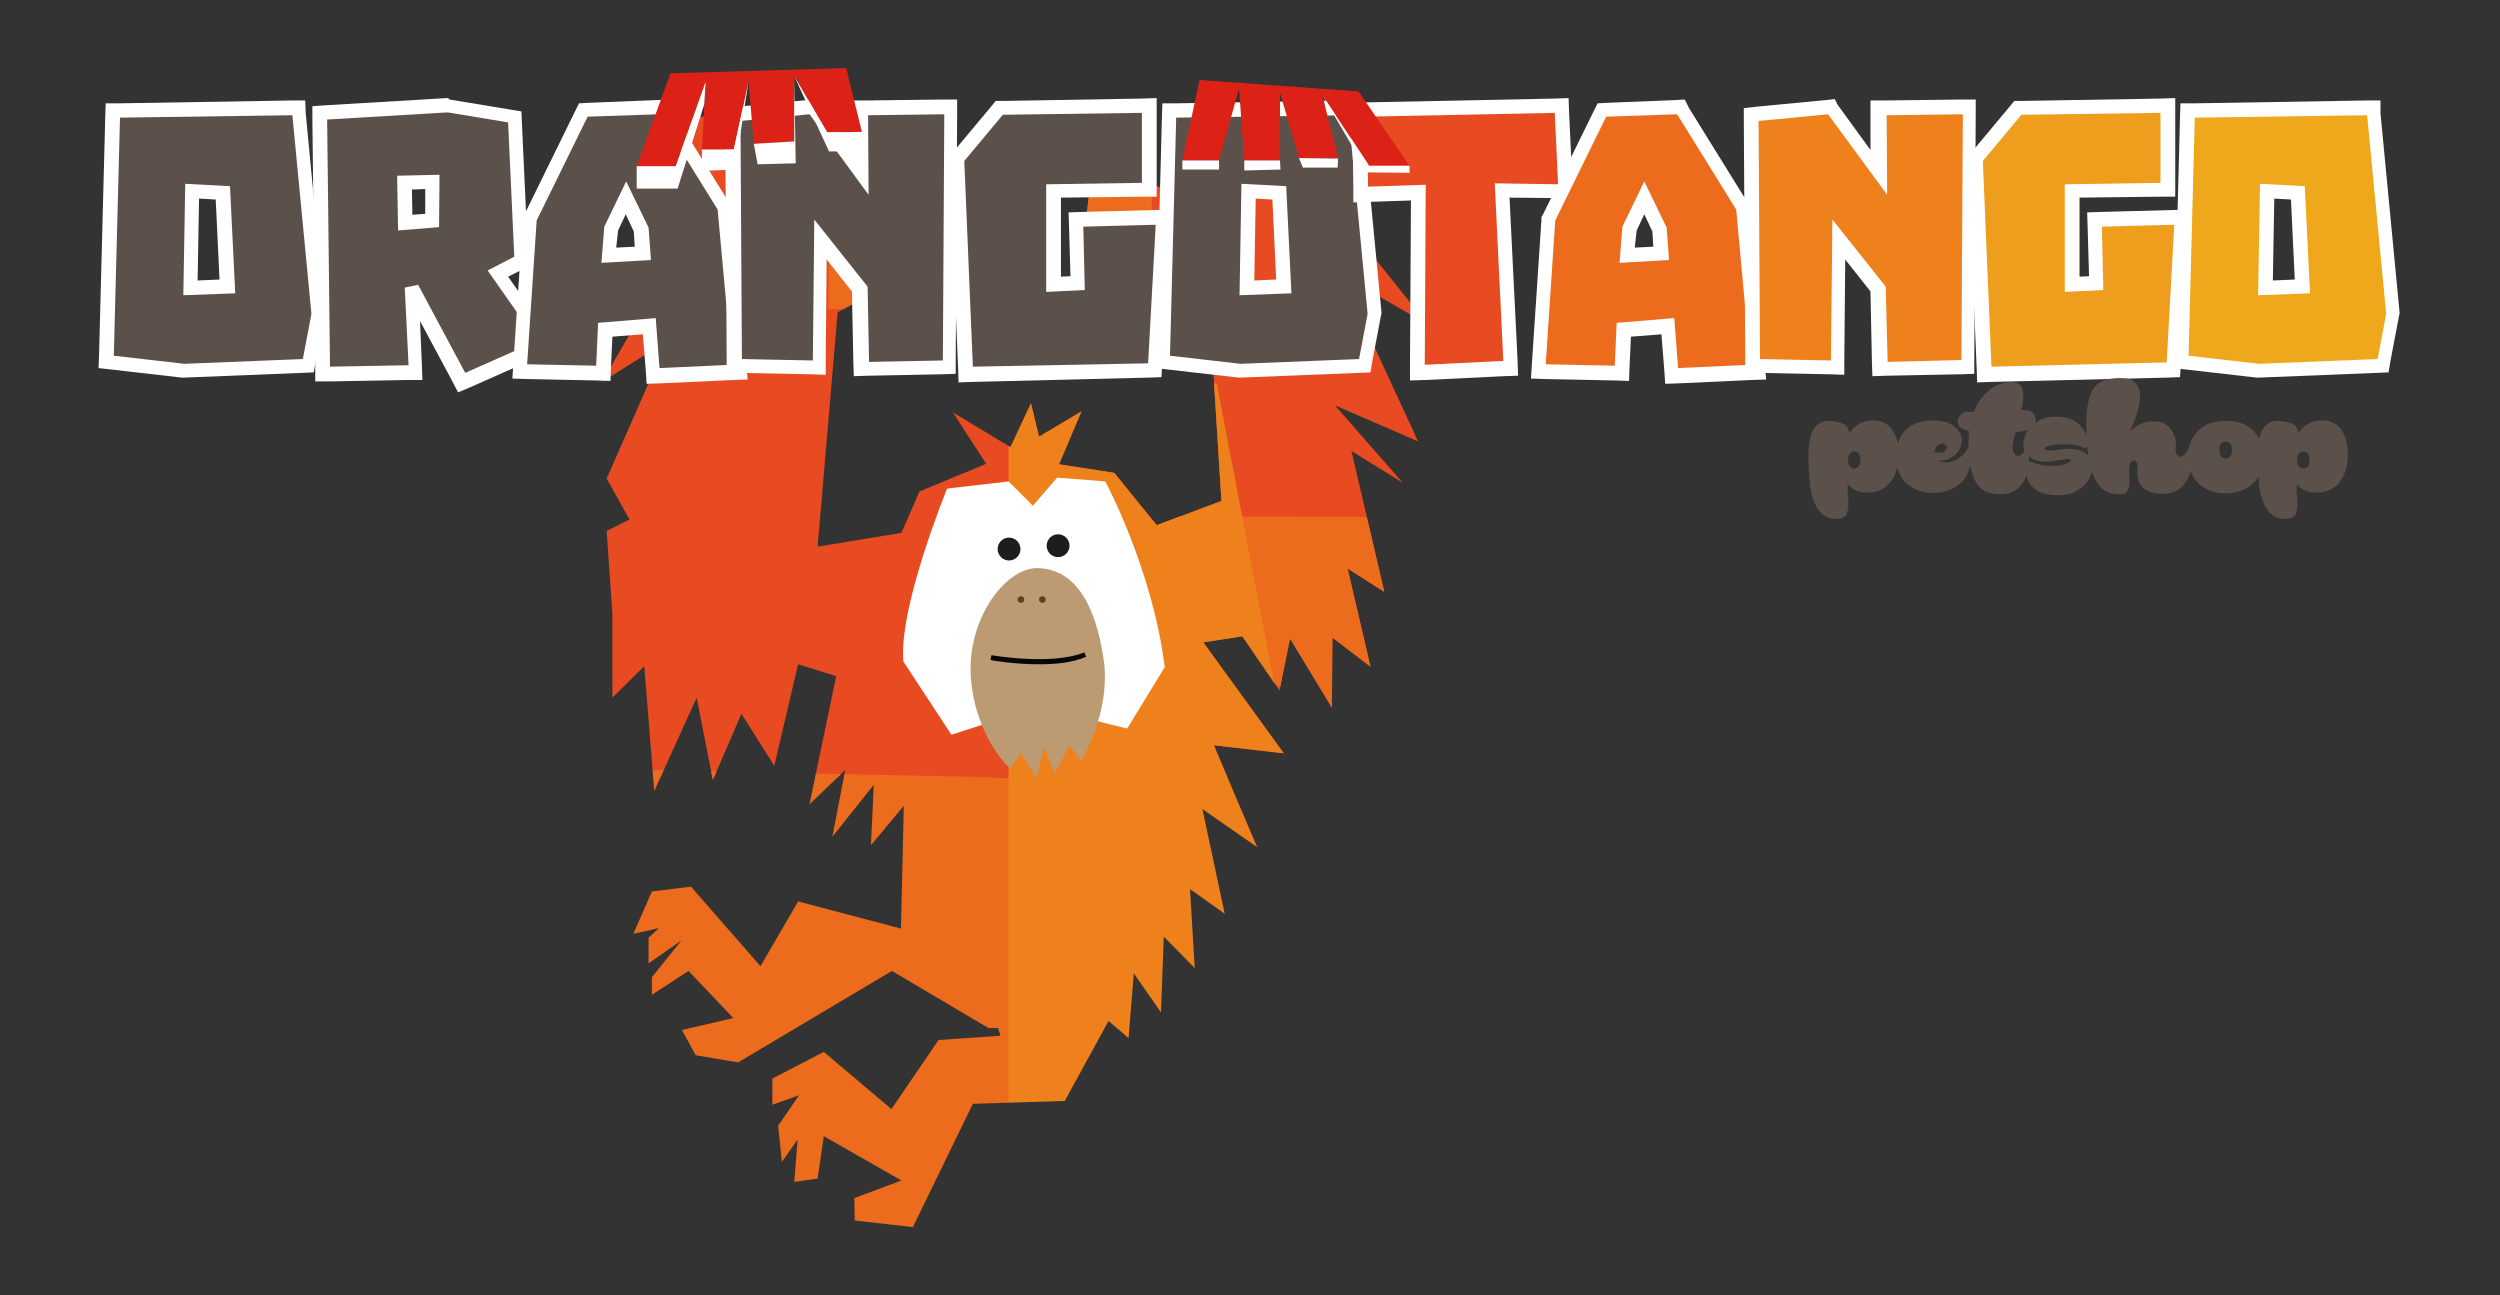 <?xml version="1.0" encoding="utf-8"?>
<!-- Generator: Adobe Illustrator 18.0.0, SVG Export Plug-In . SVG Version: 6.00 Build 0)  -->
<!DOCTYPE svg PUBLIC "-//W3C//DTD SVG 1.1//EN" "http://www.w3.org/Graphics/SVG/1.1/DTD/svg11.dtd">
<svg version="1.1" id="Camada_1" xmlns="http://www.w3.org/2000/svg" xmlns:xlink="http://www.w3.org/1999/xlink" x="0px" y="0px"
	 viewBox="0 0 525 272" enable-background="new 0 0 525 272" xml:space="preserve">
<rect x="0" y="0" width="525" height="272" fill="#333333" stroke="none"/>
<g>
	<g>
		<defs>
			<polygon id="SVGID_1_" points="175.9,49.4 197.1,36.6 202.2,50.9 175.9,65.6 171.7,114.8 189.3,111.9 193.1,103.2 207.1,97.4 
				200.1,86.6 212.2,93.9 216.5,84.7 218.2,91.7 227.1,86.4 222.4,97.5 234,99.3 242.9,110.3 256.5,105.2 253.5,57.4 227.8,48.3 
				229.6,33.4 253.8,43.7 251.7,29.7 282.9,29.7 281.2,44.9 299.9,68.2 281.6,57.6 297.8,92.7 280.3,85.1 294.6,101.4 283.8,94.7 
				290.7,124.3 283,119.4 287.8,140 279.8,133.9 279.7,148.6 270.9,134.1 268.7,145 260.9,133.6 252.7,134.9 269.6,158.2 
				254.9,156.5 264,177.9 252.5,169.9 257.2,191.9 249.9,186.7 250.9,203.3 244.4,196.7 243.8,212.6 238.1,204.4 237,218 
				232.8,214.4 223.6,231.2 204.3,231.8 191.7,257.7 179.5,256.3 179.4,251.6 189.3,247.9 173,238.6 171.7,247.5 166.8,248.2 
				167.5,239.3 164.2,244 163.4,236.4 167.8,230 162.2,232 162.2,226.5 173,220.9 187.2,232.9 197.1,218.4 210.1,217.5 209.6,215.9 
				207.6,215.9 187.3,203.9 155,223.1 146.1,221.6 143.2,216.3 154,213.8 144.6,203.9 136.9,208.9 136.9,205.2 143.1,197.5 
				136.2,202.3 136.2,196.9 138.4,194.9 133,196.1 136.9,187.2 145.1,186.2 159.7,202.9 167.6,189.3 189.2,195 189.8,169.2 
				182.9,177.5 183.5,164.8 174.8,175.7 177.5,161.7 170,168.9 175.6,142 167.6,139.5 162.6,160.8 155.7,149.9 149.7,163.8 
				146.3,146.5 137.4,166.1 135.3,139.9 128.6,146.5 128.6,128.9 127.4,111.5 132.2,109.1 127.4,100.5 140.1,71.6 126.4,80.2 
				145.6,47.3 140.4,25.5 178.9,20 			"/>
		</defs>
		<clipPath id="SVGID_2_">
			<use xlink:href="#SVGID_1_"  overflow="visible"/>
		</clipPath>
		<rect x="52.3" y="14.3" clip-path="url(#SVGID_2_)" fill="#E84B21" width="265.5" height="149"/>
		<polygon clip-path="url(#SVGID_2_)" fill="#EC6B1C" points="211.9,389.6 -53.5,389.6 -53.8,157.7 211.9,163.3 		"/>
		<rect x="174" y="16.9" clip-path="url(#SVGID_2_)" fill="#EC6B1C" width="67.9" height="48"/>
		<polygon clip-path="url(#SVGID_2_)" fill="#EC6B1C" points="305,165.8 264.2,141.5 236.1,108.4 375.3,108.8 		"/>
		<polygon clip-path="url(#SVGID_2_)" fill="#EF811C" points="273.3,173.4 263.7,202.2 211.8,389.6 211.8,80.5 255.5,80.5 		"/>
	</g>
	<path fill="#FFFFFF" d="M236.7,153l7.9-12.9c-2.6-20.7-12.5-39-12.5-39l-10.1-0.8l-5.1,5.9l-5.1-5.1l-12.9,1.5
		c0,0-10.2,24.8-9.2,36.3l10.1,15.4l11.1-3.6l17.7,0.3L236.7,153z"/>
	<path fill="#BD9B72" d="M212.1,161.4l2.3-3.2l3.2,5.1l1.7-6.3l2.2,5.4l3.1-5.9l2.4,3.3c0,0,6-9.4,4.9-20.4
		c-1.2-8.9-4.4-20.1-14.3-20.1c-6.7,0.2-14.7,11-13.7,23.3C205,155.1,212.1,161.4,212.1,161.4z"/>
	<circle fill="#1D1D1B" cx="211.9" cy="115.3" r="2.4"/>
	<circle fill="#1D1D1B" cx="222.2" cy="114.6" r="2.4"/>
	<circle fill="#643E1D" cx="214.4" cy="125.9" r="0.7"/>
	<circle fill="#643E1D" cx="218.9" cy="125.9" r="0.7"/>
	<g>
		<g>
			<path fill="#5C504A" d="M22.4,76.1l1.3-52.8l39.1-0.6L66.9,66l-2,10.9l-26.2,1.1L22.4,76.1z M40,60.5l7.8-0.3l-1-19.6l-6.5-0.3
				L40,60.5z"/>
			<path fill="#FFFFFF" d="M61.4,24.2l4,41.7l-1.8,9.5l-24.9,1l-14.8-1.7l1.3-50L61.4,24.2 M38.5,62l10.9-0.4l-1.1-22.5l-9.4-0.5
				L38.5,62 M64.1,21.1l-2.8,0l-36.2,0.6l-2.9,0l-0.1,2.9l-1.3,50l-0.1,2.7l2.7,0.3l14.8,1.7l0.2,0l0.2,0l24.9-1l2.4-0.1l0.4-2.4
				l1.8-9.5l0.1-0.4l0-0.4l-4-41.7L64.1,21.1L64.1,21.1z M41.5,58.9l0.3-17.2l3.5,0.2l0.8,16.8L41.5,58.9L41.5,58.9z"/>
		</g>
		<g>
			<path fill="#5C504A" d="M86.9,61.6l-0.4,0.1l0.8,16.5l-19.5,0.3l-0.6-54.9L94,22.1l14.1,2.3l1.4,30.4l-5,2.5l10.4,14.9l-18,8.1
				L86.9,61.6z M85.1,46.8l5.6-0.4l0.1-8.1l-5.8,0.1L85.1,46.8z"/>
			<path fill="#FFFFFF" d="M94,23.6l12.7,2.1l1.3,28.2l-5.6,2.9l10.4,14.8l-15.1,6.7l-9.9-18.5l-2.8,0.6l0.8,16.3L69.3,77l-0.6-51.9
				L94,23.6 M92.3,36.7l-8.9,0.2l0.2,11.5l8.6-0.7L92.3,36.7 M94.1,20.6l-0.3,0l-25.3,1.5l-2.9,0.2l0,2.9l0.6,51.9l0,3l3,0l16.4-0.3
				l3.1,0l-0.1-3.1l-0.4-9.3l6.7,12.5l1.3,2.5l2.6-1.1l15.1-6.7l3.3-1.5l-2.1-3l-8.4-12l2.6-1.3l1.7-0.9l-0.1-1.9l-1.3-28.2
				l-0.1-2.4l-2.4-0.4l-12.7-2.1L94.1,20.6L94.1,20.6z M86.5,39.8l2.8-0.1l0,5.2l-2.7,0.2L86.5,39.8L86.5,39.8z"/>
		</g>
		<g>
			<path fill="#5C504A" d="M136.3,68.4l-9.2,0.8l-0.4,9.2l-17.5-0.3l2.1-32l11.2-22.9l16.6-0.7l13,21l3.2,34.5l-18.2,0.8L136.3,68.4
				z M127.9,53.6l7.1-0.4l-0.4-5l-3.2-6.6l-3.1,6.5L127.9,53.6z"/>
			<path fill="#FFFFFF" d="M138.3,24l12.4,20l3,32.6l-15.2,0.7l-0.8-10.5l-12.1,1l-0.4,9l-14.5-0.3l2-30.2l10.7-21.8L138.3,24
				 M126.3,55.2l10.4-0.6l-0.5-6.8l-4.7-9.7l-4.6,9.5L126.3,55.2 M139.9,20.9l-1.7,0.1l-14.8,0.6l-1.8,0.1l-0.8,1.6l-10.7,21.8
				l-0.3,0.5l0,0.6l-2,30.2l-0.2,3.1l3.2,0.1l14.5,0.3l2.9,0.1l0.1-2.9l0.3-6.4l6.4-0.5l0.6,7.5l0.2,2.9l2.9-0.1l15.2-0.7l3.1-0.1
				l-0.3-3.1l-3-32.6l-0.1-0.7l-0.4-0.6l-12.4-20L139.9,20.9L139.9,20.9z M129.8,48.4l1.6-3.4l1.7,3.6l0.2,3.2l-3.9,0.2L129.8,48.4
				L129.8,48.4z"/>
		</g>
		<g>
			<polygon fill="#5C504A" points="180.7,60.7 172.4,50.3 172.1,77.2 154.2,76.9 153.8,24.1 170.7,22.4 180.9,36.3 180.8,22.8 
				199.8,22.6 199.5,77.1 181,77.5 			"/>
			<path fill="#FFFFFF" d="M170,24l12.4,16.9l-0.1-16.7l16-0.2L198,75.7L182.5,76l-0.3-15.8l-11.2-14.1l-0.3,29.6l-14.9-0.3l-0.3-50
				L170,24 M171.4,20.8l-1.7,0.2l-14.7,1.4l-2.7,0.3l0,2.7l0.3,50l0,2.9l2.9,0l14.9,0.3l3,0.1l0-3l0.2-21.2l5.3,6.7l0.3,14.8l0.1,3
				l3-0.1l15.5-0.3l2.9-0.1l0-2.9l0.3-51.6l0-3.1l-3.1,0l-16,0.2l-3,0l0,3l0,7.4l-6.9-9.5L171.4,20.8L171.4,20.8z"/>
		</g>
		<g>
			<polygon fill="#5C504A" points="201,33.3 209.9,22.7 241.3,22.1 241.3,39.8 221.3,40.1 221.3,59.6 226.3,59.3 226,46 244.3,45.5 
				242.5,77.6 202.9,78.6 			"/>
			<path fill="#FFFFFF" d="M239.8,23.7v14.7l-20.1,0.3v22.6l8.1-0.4l-0.3-13.3l15.2-0.4l-1.6,29.1L204.3,77l-1.8-43.2l8.1-9.7
				L239.8,23.7 M242.8,20.6l-3.1,0.1l-29.2,0.5l-1.4,0l-0.9,1.1l-8.1,9.7l-0.7,0.9l0,1.2l1.8,43.2l0.1,3l3-0.1l36.8-0.9l2.8-0.1
				l0.2-2.8l1.6-29.1l0.2-3.3l-3.3,0.1l-15.2,0.4l-3,0.1l0.1,3l0.3,10.4l-2,0.1V41.5l17.1-0.2l3,0v-3V23.7V20.6L242.8,20.6z"/>
		</g>
		<g>
			<path fill="#5C504A" d="M244.2,76.1l1.3-52.8l39.1-0.6l4.1,43.3l-2,10.9l-26.2,1.1L244.2,76.1z M261.8,60.5l7.8-0.3l-1-19.6
				l-6.5-0.3L261.8,60.5z"/>
			<path fill="#FFFFFF" d="M283.2,24.2l4,41.7l-1.8,9.5l-24.9,1l-14.8-1.7l1.3-50L283.2,24.2 M260.3,62l10.9-0.4l-1.1-22.5l-9.4-0.5
				L260.3,62 M286,21.1l-2.8,0l-36.2,0.6l-2.9,0l-0.1,2.9l-1.3,50l-0.1,2.7l2.7,0.3l14.8,1.7l0.2,0l0.2,0l24.9-1l2.4-0.1l0.4-2.4
				l1.8-9.5l0.1-0.4l0-0.4l-4-41.7L286,21.1L286,21.1z M263.4,58.9l0.3-17.2l3.5,0.2l0.8,16.8L263.4,58.9L263.4,58.9z"/>
		</g>
	</g>
	<g>
		<polygon fill="#E84B21" points="297.8,40.4 285.6,40.8 285.4,23 327.9,22.1 328.7,40.2 315.4,40 317.2,77.3 297.6,78.2 		"/>
		<path fill="#FFFFFF" d="M326.5,23.7l0.7,15l-13.3-0.2l1.8,37.3l-16.5,0.8l0.2-37.8l-12.1,0.4L287,24.5L326.5,23.7 M329.4,20.6
			l-2.9,0.1l-39.5,0.8l-3,0.1l0,3l0.2,14.8l0,3.1l3.1-0.1l9-0.3l-0.2,34.6l0,3.2l3.2-0.1l16.5-0.8l3-0.1l-0.1-3L317,41.5l10.1,0.1
			l3.2,0l-0.1-3.2l-0.7-15L329.4,20.6L329.4,20.6z"/>
	</g>
	<g>
		<path fill="#EC6B1C" d="M350.2,68.4l-9.2,0.8l-0.4,9.2L323,78.1l2.2-32l11.2-22.9l16.6-0.7l13,21l3.2,34.5l-18.2,0.8L350.2,68.4z
			 M341.8,53.6l7.1-0.4l-0.4-5l-3.2-6.6l-3.1,6.5L341.8,53.6z"/>
		<path fill="#FFFFFF" d="M352.2,24l12.4,20l3,32.6l-15.2,0.7l-0.8-10.5l-12.1,1l-0.4,9l-14.5-0.3l2-30.2l10.7-21.8L352.2,24
			 M340.1,55.2l10.4-0.6l-0.5-6.8l-4.7-9.7l-4.6,9.5L340.1,55.2 M353.8,20.9l-1.7,0.1l-14.8,0.6l-1.8,0.1l-0.8,1.6L324,45.1
			l-0.3,0.5l0,0.6l-2,30.2l-0.2,3.1l3.2,0.1l14.5,0.3l2.9,0.1l0.1-2.9l0.3-6.4l6.4-0.5l0.6,7.5l0.2,2.9l2.9-0.1l15.2-0.7l3.1-0.1
			l-0.3-3.1l-3-32.6l-0.1-0.7l-0.4-0.6l-12.4-20L353.8,20.9L353.8,20.9z M343.7,48.4l1.6-3.4l1.7,3.6l0.2,3.2l-3.9,0.2L343.7,48.4
			L343.7,48.4z"/>
	</g>
	<g>
		<polygon fill="#EF811C" points="394.6,60.7 386.3,50.3 386,77.2 368.1,76.9 367.7,24.1 384.6,22.4 394.8,36.3 394.7,22.8 
			413.7,22.6 413.4,77.1 394.9,77.5 		"/>
		<path fill="#FFFFFF" d="M383.9,24l12.4,16.9l-0.1-16.7l16-0.2l-0.3,51.6L396.4,76L396,60.2l-11.2-14.1l-0.3,29.6l-14.9-0.3
			l-0.3-50L383.9,24 M385.3,20.8l-1.7,0.2l-14.7,1.4l-2.7,0.3l0,2.7l0.3,50l0,2.9l2.9,0l14.9,0.3l3,0.1l0-3l0.2-21.2l5.3,6.7
			l0.3,14.8l0.1,3l3-0.1l15.5-0.3l2.9-0.1l0-2.9l0.3-51.6l0-3.1l-3.1,0l-16,0.2l-3,0l0,3l0,7.4l-6.9-9.5L385.3,20.8L385.3,20.8z"/>
	</g>
	<g>
		<polygon fill="#EF9D1C" points="414.9,33.3 423.8,22.7 455.2,22.1 455.2,39.8 435.1,40.1 435.1,59.6 440.2,59.3 439.9,46 
			458.2,45.5 456.4,77.6 416.8,78.6 		"/>
		<path fill="#FFFFFF" d="M453.7,23.7v14.7l-20.1,0.3v22.6l8.1-0.4l-0.3-13.3l15.2-0.4L455,76.1L418.2,77l-1.8-43.2l8.1-9.7
			L453.7,23.7 M456.7,20.6l-3.1,0.1l-29.2,0.5l-1.4,0l-0.9,1.1l-8.1,9.7l-0.7,0.9l0,1.2l1.8,43.2l0.1,3l3-0.1l36.8-0.9l2.8-0.1
			l0.2-2.8l1.6-29.1l0.2-3.3l-3.3,0.1l-15.2,0.4l-3,0.1l0.1,3l0.3,10.4l-2,0.1V41.5l17.1-0.2l3,0v-3V23.7V20.6L456.7,20.6z"/>
	</g>
	<g>
		<path fill="#EFA81B" d="M458.1,76.1l1.3-52.8l39.1-0.6l4.1,43.3l-2,10.9l-26.2,1.1L458.1,76.1z M475.7,60.5l7.8-0.3l-1-19.6
			l-6.5-0.3L475.7,60.5z"/>
		<path fill="#FFFFFF" d="M497.1,24.2l4,41.7l-1.8,9.5l-24.9,1l-14.8-1.7l1.3-50L497.1,24.2 M474.2,62l10.9-0.4L484,39.1l-9.4-0.5
			L474.2,62 M499.9,21.1l-2.8,0l-36.3,0.6l-2.9,0l-0.1,2.9l-1.3,50l-0.1,2.7l2.7,0.3l14.8,1.7l0.2,0l0.2,0l24.9-1l2.4-0.1l0.4-2.4
			l1.8-9.5l0.1-0.4l0-0.4l-4-41.7L499.9,21.1L499.9,21.1z M477.3,58.9l0.3-17.2l3.5,0.2l0.8,16.8L477.3,58.9L477.3,58.9z"/>
	</g>
	<g>
		<path fill="#060606" d="M218.2,139.5c-5.2,0-9.9-0.8-10.2-0.9l0.2-1c0.1,0,12.7,2.2,19.5-0.6l0.4,0.9
			C225.2,139.2,221.6,139.5,218.2,139.5z"/>
	</g>
	<g>
		<polygon fill="#DC2216" points="133.7,34.9 141.9,34.9 148.2,17.1 147.4,31.4 154.1,31.4 157.2,17.1 158.3,30.2 166.8,29.7 
			166.8,16 173.7,27.8 181,27.7 177.7,14.3 140.8,15.4 		"/>
		<polygon fill="#FFFFFF" points="133.7,39.6 133.7,34.9 141.9,34.9 148.2,17.1 147.9,21.9 142.3,39.6 		"/>
		<polygon fill="#FFFFFF" points="147.4,35.9 154.3,35.6 157.2,17.1 154.1,31.4 147.4,31.4 		"/>
		<polygon fill="#FFFFFF" points="159.1,34.5 167.1,34.3 166.8,16 166.8,29.7 158.3,30.2 		"/>
		<polygon fill="#FFFFFF" points="174.1,31.8 166.8,16 173.7,27.8 181,27.7 181,31.8 		"/>
		<polygon fill="#DC2216" points="248.3,33.7 256,33.7 260.2,18.6 261.3,33.7 268.8,33.7 268.8,19.5 272.8,33.2 281,33.3 277.7,20 
			287.5,34.8 296,34.8 285.3,19.2 251.9,16.8 		"/>
		<rect x="248.3" y="33.7" fill="#FFFFFF" width="7.7" height="1.9"/>
		<polygon fill="#FFFFFF" points="261.3,33.7 261.3,35.8 268.9,35.6 268.8,33.7 		"/>
		<polygon fill="#FFFFFF" points="272.8,33.2 273.6,35.2 280.9,35.2 281,33.3 		"/>
		<polygon fill="#FFFFFF" points="277.7,20 287.2,36.2 296,36.3 296,34.8 287.5,34.8 		"/>
	</g>
	<path fill="#5C504A" d="M385.3,88.5c1.2,0.2,1.9,0.4,2.4,0.9c0.4,0.4,0.6,1,0.6,1.6c0.5-0.7,1.1-1.3,1.8-1.8
		c0.7-0.5,1.6-0.8,2.6-0.9c1.2-0.1,2.2,0.1,3,0.5c0.8,0.4,1.5,1,1.9,1.8c0.5,0.8,0.8,1.8,1,2.9c0.2,1.1,0.2,2.3,0,3.7
		c-0.2,1.7-0.8,3.1-1.8,4.3c-1,1.1-2.3,1.8-4,1.9c-1.1,0.1-2,0-2.8-0.3c-0.8-0.3-1.5-0.8-2-1.4c0,1,0,2,0.1,2.8s0.1,1.6,0,2.2
		s-0.2,1.1-0.4,1.5c-0.3,0.4-0.7,0.6-1.4,0.7c-0.7,0.1-1.4,0.1-2.1-0.1c-0.7-0.2-1.3-0.6-1.9-1.2c-0.6-0.6-1.1-1.5-1.5-2.6
		c-0.4-1.1-0.7-2.5-0.8-4.3c-0.2-2.5-0.3-4.5-0.2-6.2c0.1-1.6,0.4-2.9,0.8-3.9c0.4-0.9,1.1-1.6,1.9-1.9
		C383,88.4,384.1,88.3,385.3,88.5z M390.7,96.7c0-0.6-0.1-1.1-0.3-1.4c-0.2-0.3-0.6-0.5-1-0.5s-0.7,0.2-1,0.5
		c-0.2,0.3-0.4,0.8-0.3,1.4c0,0.6,0.1,1,0.4,1.3c0.3,0.3,0.6,0.4,0.9,0.4s0.6-0.1,0.9-0.4C390.5,97.7,390.7,97.3,390.7,96.7z"/>
	<path fill="#5C504A" d="M411.5,90.8c0.4,0.5,0.5,1.2,0.5,1.9c-0.1,0.7-0.3,1.4-0.7,2c-0.4,0.6-1,1.1-1.7,1.5
		c-0.7,0.4-1.6,0.6-2.6,0.5c0.4,0.3,0.9,0.4,1.5,0.4c1,0,2-0.3,3-1c0.9-0.6,1.6-1.5,2-2.7c0.3,1.1,0.4,2.3,0.3,3.7
		c-0.2,2-1.1,3.6-2.5,4.7c-1.4,1.1-3.2,1.7-5.3,1.7c-2.1,0-3.9-0.6-5.3-1.7c-1.4-1.1-2.2-2.7-2.5-4.7c-0.2-1.3-0.1-2.5,0.2-3.6
		c0.3-1.1,0.8-2,1.4-2.8c0.7-0.8,1.5-1.4,2.6-1.8s2.2-0.6,3.6-0.6c1.3,0,2.4,0.2,3.3,0.6C410.3,89.4,411,90,411.5,90.8z M408.8,94
		c0-0.2,0-0.4-0.1-0.5c-0.1-0.1-0.3-0.2-0.5-0.3c-0.2-0.1-0.4-0.1-0.6,0c-0.2,0-0.4,0.1-0.6,0.3c-0.2,0.1-0.4,0.3-0.5,0.6
		c-0.1,0.3-0.2,0.5-0.2,0.9c0.6,0.1,1.1,0.1,1.7,0C408.5,94.7,408.7,94.4,408.8,94z"/>
	<path fill="#5C504A" d="M413.2,86.5c0.2,0,0.4,0,0.6,0c0.2,0,0.5,0,0.8-0.1c0.6-1.7,1.5-3,2.6-4c1.1-1,2.3-1.7,3.7-2
		c1.1-0.2,1.9-0.2,2.5,0c0.6,0.2,1,0.6,1.2,1.1c0.2,0.5,0.3,1.2,0.3,2c-0.1,0.8-0.2,1.6-0.4,2.6c0.2,0,0.4,0,0.5,0
		c0.2,0,0.3,0,0.5,0c0.7,0.1,1.2,0.3,1.5,0.7c0.3,0.4,0.5,0.8,0.5,1.3c0,0.5-0.2,0.9-0.5,1.4c-0.3,0.5-0.8,0.7-1.5,0.9
		c-0.3,0.1-0.6,0.1-1,0.2c-0.4,0.1-0.8,0.1-1.2,0.1c-0.1,0.4-0.2,0.7-0.3,1c-0.1,0.3-0.1,0.7-0.2,1c-0.2,0.9-0.2,1.6,0,2.1
		c0.2,0.5,0.4,0.8,0.8,0.9c0.3,0.1,0.7-0.1,1.1-0.4c0.4-0.4,0.7-0.9,1-1.7c0.3,1.2,0.4,2.4,0.4,3.6c-0.1,1.2-0.3,2.3-0.8,3.3
		c-0.5,1-1.1,1.8-2,2.4c-0.9,0.6-1.9,0.9-3.2,0.9c-1,0-1.8-0.1-2.7-0.4c-0.8-0.3-1.5-0.8-2.1-1.6c-0.6-0.8-1-1.8-1.4-3.2
		c-0.3-1.3-0.5-3.1-0.5-5.2c0-0.5,0-1,0-1.5c0-0.5,0.1-0.9,0.1-1.4c0,0,0,0-0.1,0c0,0,0,0-0.1,0c-0.8-0.2-1.3-0.4-1.7-0.8
		c-0.4-0.4-0.5-0.8-0.5-1.2c0-0.4,0.2-0.8,0.5-1.2C412,86.7,412.5,86.5,413.2,86.5z"/>
	<path fill="#5C504A" d="M429.4,94.3c0.1,0.2,0.4,0.3,1.1,0.3c0.7,0,1.6-0.1,2.6-0.3c0.5-0.1,1.1-0.1,1.8,0c0.7,0,1.3,0.1,1.9,0.3
		c0.6,0.2,1.1,0.5,1.6,0.9c0.5,0.4,0.7,1,0.9,1.7c0.1,0.7,0.1,1.4-0.1,2.2c-0.2,0.8-0.6,1.5-1.2,2.2c-0.6,0.7-1.4,1.2-2.3,1.7
		c-1,0.5-2.1,0.7-3.5,0.7c-1.4,0-2.6-0.2-3.5-0.5c-0.9-0.4-1.6-0.9-2.1-1.5c-0.5-0.6-0.8-1.2-1-1.9c-0.1-0.7-0.1-1.3,0-1.9
		c0.1-0.7,0.3-1.1,0.5-1.2c0.2-0.1,0.6,0,1.1,0.2c0.4,0.2,0.8,0.3,1.3,0.4c0.5,0.1,1.2,0.2,2.1,0.2c0.4,0,0.9,0,1.3,0
		c0.5,0,0.9-0.1,1.3-0.2c0.4-0.1,0.7-0.2,1-0.3c0.3-0.1,0.5-0.3,0.6-0.6c0.1-0.3-0.1-0.4-0.7-0.3c-0.6,0.1-1.5,0.2-2.8,0.4
		c-1,0.2-1.8,0.2-2.6,0.1c-0.8-0.1-1.5-0.3-2.1-0.7c-0.6-0.3-1-0.8-1.3-1.3c-0.3-0.5-0.4-1.2-0.4-1.8c0.1-0.8,0.3-1.5,0.6-2.2
		c0.4-0.7,0.8-1.3,1.5-1.8c0.6-0.5,1.3-0.9,2.1-1.2c0.8-0.3,1.7-0.4,2.6-0.4c1.9,0,3.4,0.4,4.5,1.3c1.2,0.9,1.9,2.1,2.2,3.5
		c0.1,0.8,0.1,1.4-0.2,1.6c-0.3,0.2-0.6,0.2-1,0c-0.4-0.2-1.1-0.4-1.9-0.5c-0.8-0.1-1.7-0.1-2.5-0.1c-0.4,0-0.8,0.1-1.2,0.1
		c-0.4,0-0.8,0.1-1.1,0.2c-0.4,0.1-0.6,0.2-0.9,0.3C429.5,94,429.4,94.1,429.4,94.3z"/>
	<path fill="#5C504A" d="M438.2,91.9c-0.1-2.5-0.1-4.5,0.1-6.1c0.2-1.6,0.6-2.9,1.1-3.8c0.5-1,1.3-1.6,2.2-2
		c0.9-0.4,2.1-0.6,3.5-0.6c1.6,0,2.7,0.3,3.3,1c0.6,0.6,1,1.5,1,2.6c0,1.1-0.2,2.3-0.6,3.6c-0.4,1.3-0.9,2.7-1.5,4
		c0.5-0.5,1.1-1,1.7-1.3c0.6-0.4,1.3-0.6,2-0.7c0.9-0.2,1.7-0.1,2.5,0c0.8,0.2,1.4,0.5,1.9,1c0.5,0.5,0.9,1.1,1.2,1.8
		c0.3,0.7,0.4,1.5,0.3,2.5c-0.1,0.7,0,1.2,0.2,1.5c0.2,0.3,0.4,0.5,0.8,0.5c0.3,0,0.6-0.2,1-0.6c0.4-0.4,0.7-1,1-1.8
		c0.3,1.2,0.4,2.4,0.4,3.6c-0.1,1.2-0.3,2.3-0.8,3.3c-0.5,1-1.1,1.8-2,2.4c-0.9,0.6-1.9,0.9-3.2,0.9s-2.3-0.2-3-0.5
		c-0.8-0.3-1.3-0.7-1.7-1.3c-0.4-0.5-0.6-1.1-0.7-1.7c-0.1-0.6-0.1-1.3,0-1.9c0.1-0.5,0-1-0.2-1.2c-0.2-0.3-0.4-0.4-0.6-0.4
		c-0.2,0-0.5,0.2-0.7,0.5c-0.2,0.3-0.3,0.8-0.3,1.5c0,0.1,0,0.1,0,0.2c0,0.1,0,0.1,0,0.2c0.1,0.7,0.1,1.3,0.1,1.9
		c0,0.6,0,1.1-0.2,1.5s-0.3,0.7-0.6,1c-0.3,0.2-0.7,0.3-1.3,0.3c-0.8,0-1.5-0.1-2.3-0.4c-0.8-0.3-1.5-0.8-2.1-1.6
		c-0.6-0.8-1.2-2-1.6-3.5C438.6,96.5,438.3,94.5,438.2,91.9z"/>
	<path fill="#5C504A" d="M467.4,88.4c1.3,0,2.5,0.2,3.6,0.6c1,0.4,1.9,1,2.5,1.8c0.7,0.8,1.2,1.7,1.5,2.8c0.3,1.1,0.4,2.3,0.2,3.6
		c-0.2,2-1.1,3.6-2.5,4.7c-1.4,1.1-3.2,1.7-5.3,1.7s-3.9-0.6-5.3-1.7c-1.4-1.1-2.2-2.7-2.5-4.7c-0.2-1.3-0.1-2.5,0.2-3.6
		c0.3-1.1,0.8-2,1.5-2.8c0.7-0.8,1.5-1.4,2.5-1.8C464.9,88.6,466,88.4,467.4,88.4z M468.7,94.6c0-0.6-0.1-1.1-0.3-1.4
		c-0.2-0.3-0.6-0.5-1-0.5s-0.7,0.2-1,0.5c-0.2,0.3-0.4,0.8-0.3,1.4c0,0.6,0.1,1,0.4,1.3c0.3,0.3,0.6,0.4,0.9,0.4s0.6-0.1,0.9-0.4
		C468.6,95.6,468.7,95.2,468.7,94.6z"/>
	<path fill="#5C504A" d="M479.6,88.5c1.2,0.2,1.9,0.4,2.4,0.9c0.4,0.4,0.6,1,0.6,1.6c0.5-0.7,1.1-1.3,1.8-1.8
		c0.7-0.5,1.6-0.8,2.6-0.9c1.2-0.1,2.2,0.1,3,0.5c0.8,0.4,1.5,1,1.9,1.8c0.5,0.8,0.8,1.8,1,2.9c0.2,1.1,0.2,2.3,0,3.7
		c-0.2,1.7-0.8,3.1-1.8,4.3c-1,1.1-2.3,1.8-4,1.9c-1.1,0.1-2,0-2.8-0.3c-0.8-0.3-1.5-0.8-2-1.4c0,1,0,2,0.1,2.8s0.1,1.6,0,2.2
		s-0.2,1.1-0.4,1.5c-0.3,0.4-0.7,0.6-1.4,0.7c-0.7,0.1-1.4,0.1-2.1-0.1c-0.7-0.2-1.3-0.6-1.9-1.2c-0.6-0.6-1.1-1.5-1.5-2.6
		c-0.4-1.1-0.7-2.5-0.8-4.3c-0.2-2.5-0.3-4.5-0.2-6.2c0.1-1.6,0.4-2.9,0.8-3.9c0.4-0.9,1.1-1.6,1.9-1.9
		C477.4,88.4,478.4,88.3,479.6,88.5z M485,96.7c0-0.6-0.1-1.1-0.3-1.4c-0.2-0.3-0.6-0.5-1-0.5s-0.7,0.2-1,0.5
		c-0.2,0.3-0.4,0.8-0.3,1.4c0,0.6,0.1,1,0.4,1.3c0.3,0.3,0.6,0.4,0.9,0.4s0.6-0.1,0.9-0.4C484.9,97.7,485,97.3,485,96.7z"/>
</g>
</svg>
